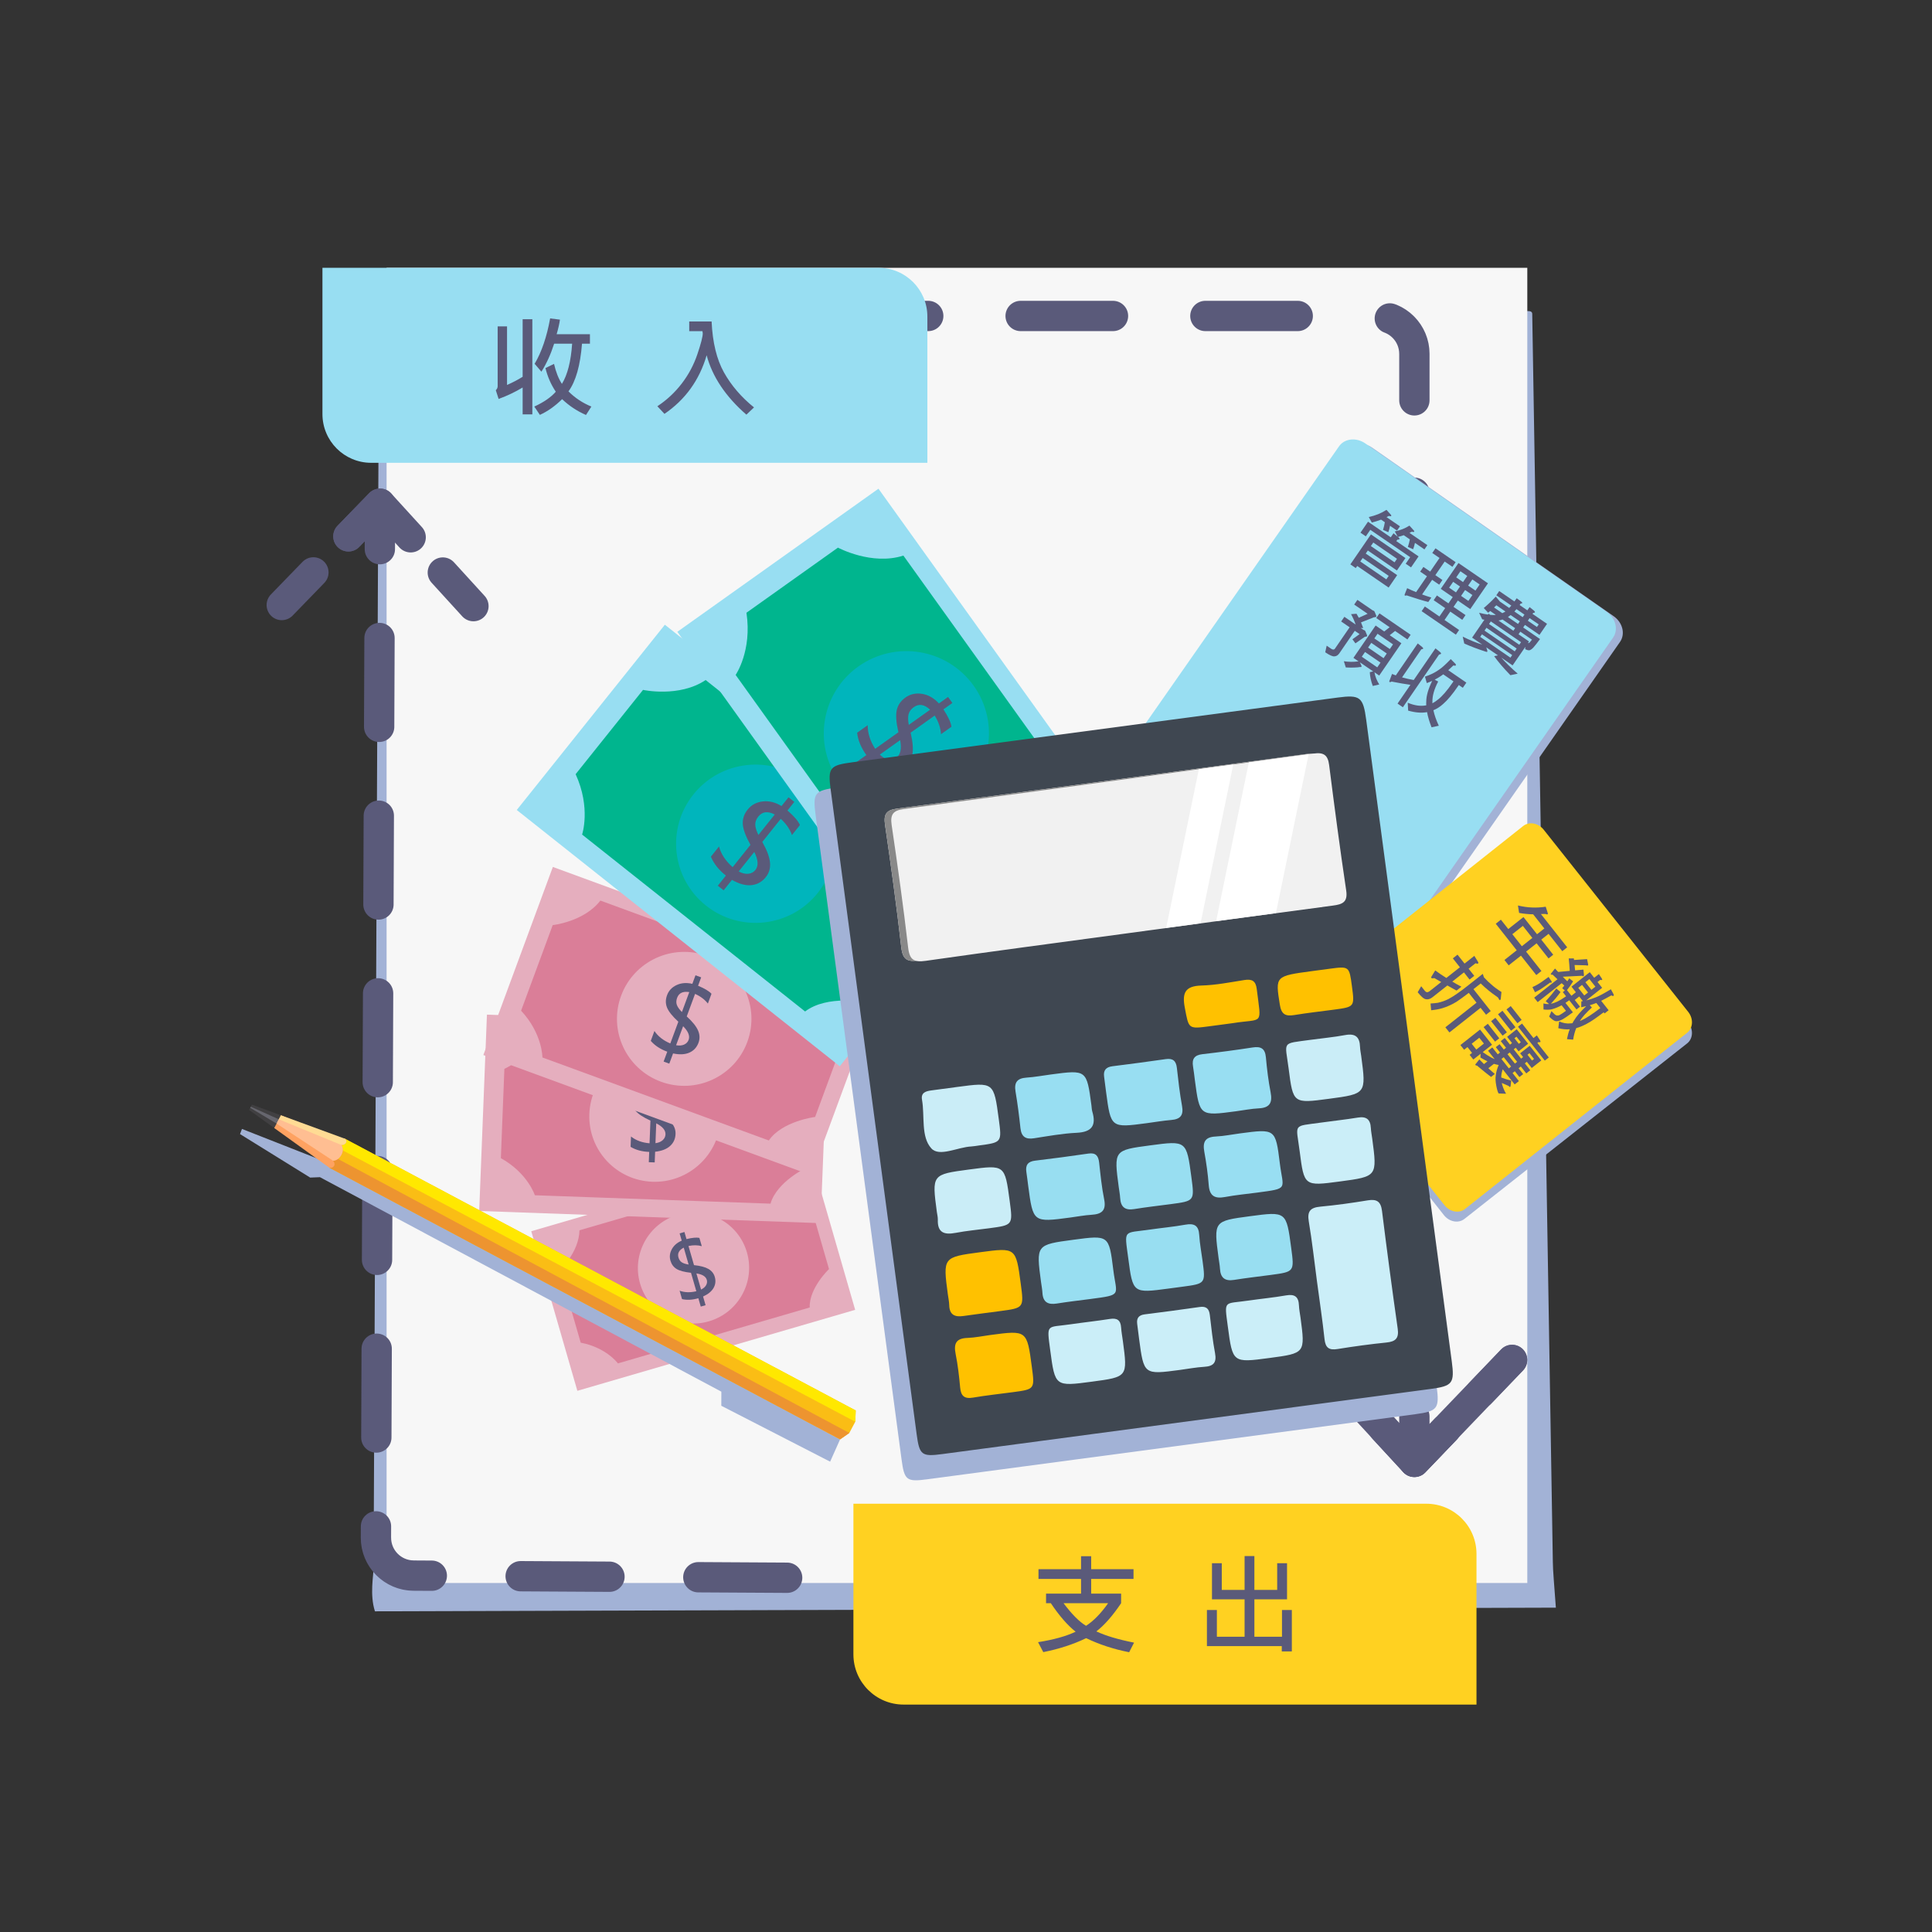 <?xml version="1.0" encoding="utf-8"?>
<!-- Generator: Adobe Illustrator 16.0.0, SVG Export Plug-In . SVG Version: 6.00 Build 0)  -->
<!DOCTYPE svg PUBLIC "-//W3C//DTD SVG 1.1//EN" "http://www.w3.org/Graphics/SVG/1.1/DTD/svg11.dtd">
<svg version="1.1" id="圖層_1" xmlns="http://www.w3.org/2000/svg" xmlns:xlink="http://www.w3.org/1999/xlink" x="0px" y="0px"
	 width="1275px" height="1275px" viewBox="0 0 1275 1275" enable-background="new 0 0 1275 1275" xml:space="preserve">
<rect x="0" y="0" width="1275" height="1275" fill="#333333" stroke="none"/>
<g>
	<path fill="#A2B2D6" d="M1024.775,1030.625c0,5.523,1,16.326,2,30.334l-779.333,2.415c-3.562-11.073-0.894-23.559-0.894-29.082
		l3.574-817.13c0-5.521,4.478-10,10-10l727.917,2.988c5.522,0,23.142-8.512,23.142-2.988L1024.775,1030.625z"/>
	<rect x="255.125" y="176.734" fill="#F7F7F7" width="752.797" height="867.947"/>
	<g>
		<g>
			<g>
				
					<line fill="none" stroke="#5A5A7A" stroke-width="20" stroke-linecap="round" stroke-linejoin="round" x1="312.44" y1="400.005" x2="292.227" y2="377.838"/>
				<polyline fill="none" stroke="#5A5A7A" stroke-width="20" stroke-linecap="round" stroke-linejoin="round" points="
					271.019,354.581 250.803,332.414 229.916,353.947 				"/>
				<polyline fill="none" stroke="#5A5A7A" stroke-width="20" stroke-linecap="round" stroke-linejoin="round" points="
					206.83,377.746 185.942,399.279 206.83,377.746 				"/>
				<polyline fill="none" stroke="#5A5A7A" stroke-width="20" stroke-linecap="round" stroke-linejoin="round" points="
					229.914,353.948 250.801,332.415 250.683,362.415 				"/>
				
					<path fill="none" stroke="#5A5A7A" stroke-width="20" stroke-linecap="round" stroke-linejoin="round" stroke-dasharray="58.627,58.627" d="
					M250.45,421.041l-2.354,593.615c-0.077,13.807,11.05,25.063,24.857,25.144l510.334,2.929"/>
				
					<line fill="none" stroke="#5A5A7A" stroke-width="20" stroke-linecap="round" stroke-linejoin="round" x1="812.601" y1="1042.896" x2="842.601" y2="1043.069"/>
			</g>
		</g>
	</g>
	<g>
		<g>
			<g>
				
					<line fill="none" stroke="#5A5A7A" stroke-width="20" stroke-linecap="round" stroke-linejoin="round" x1="871.376" y1="897.532" x2="891.717" y2="919.583"/>
				<polyline fill="none" stroke="#5A5A7A" stroke-width="20" stroke-linecap="round" stroke-linejoin="round" points="
					913.059,942.718 933.399,964.77 954.163,943.115 				"/>
				<polyline fill="none" stroke="#5A5A7A" stroke-width="20" stroke-linecap="round" stroke-linejoin="round" points="
					977.112,919.186 997.876,897.532 977.112,919.186 				"/>
				<polyline fill="none" stroke="#5A5A7A" stroke-width="20" stroke-linecap="round" stroke-linejoin="round" points="
					954.164,943.115 933.4,964.77 933.4,934.77 				"/>
				
					<path fill="none" stroke="#5A5A7A" stroke-width="20" stroke-linecap="round" stroke-linejoin="round" stroke-dasharray="60.96,60.96" d="
					M933.4,873.809V233.52c0-13.809-11.192-25-25-25H399.227"/>
				
					<line fill="none" stroke="#5A5A7A" stroke-width="20" stroke-linecap="round" stroke-linejoin="round" x1="368.746" y1="208.52" x2="338.746" y2="208.52"/>
			</g>
		</g>
		
			<polyline fill="none" stroke="#5A5A7A" stroke-width="20" stroke-linecap="round" stroke-linejoin="round" stroke-miterlimit="10" points="
			871.376,897.419 933.399,964.655 997.876,897.419 933.4,964.655 		"/>
	</g>
	<g>
		<path fill="#98DEF2" d="M579.831,176.734H244.963h-32.172v32.17v32.172v32.175c0,17.771,14.403,32.172,32.172,32.172h334.868
			h32.173v-32.172v-32.175v-32.172C612.003,191.139,597.599,176.734,579.831,176.734z"/>
		<g>
			<path fill="#5A5A7A" d="M351.313,273.475h-6.398v-17.754c-4.944,2.978-10.229,5.496-15.854,7.56l-1.863-5.767
				c0.82-0.797,1.23-1.664,1.23-2.602v-39.516h6.188v38.637c3.728-1.617,7.159-3.41,10.301-5.379V210.65h6.398L351.313,273.475
				L351.313,273.475z M390.266,268.307l-3.551,5.555c-5.931-2.602-11.181-6.081-15.75-10.44c-4.734,4.642-9.634,8.099-14.695,10.371
				l-3.656-5.483c6.375-2.953,11.097-6.224,14.168-9.81c-3.164-4.711-5.438-9.914-6.82-15.608l5.66-2.742
				c1.219,5.319,2.953,9.715,5.203,13.184c3.703-6.023,5.953-14.859,6.75-26.508h-11.883c-2.25,7.031-5.051,13.184-8.402,18.457
				l-4.465-5.203c4.593-7.734,8.003-17.719,10.23-29.953l6.469,0.809c-0.352,2.603-1.078,5.813-2.18,9.633h21.973v6.259h-5.238
				c-1.125,14.366-4.102,24.854-8.93,31.465C379.461,262.6,384.5,265.939,390.266,268.307z"/>
			<path fill="#5A5A7A" d="M497.598,268.869l-5.027,4.781c-13.711-11.953-22.453-25.021-26.227-39.199
				c-4.781,16.383-14.063,29.273-27.845,38.672l-4.676-5.027c6.21-4.102,11.571-9.094,16.084-14.977
				c4.512-5.883,7.95-12.334,10.318-19.354c2.367-7.021,3.551-11.607,3.551-13.765l-0.211-1.44h-8.719v-6.398h14.766
				c0.633,13.828,3.362,25.049,8.191,33.662S489.23,262.119,497.598,268.869z"/>
		</g>
	</g>
	<g>
		<g>
			<path fill="#FFD121" d="M941.253,992.365H596.336h-33.138v33.136v33.138v33.141c0,18.304,14.836,33.138,33.138,33.138h344.917
				h33.139v-33.138v-33.141v-33.138C974.391,1007.202,959.555,992.365,941.253,992.365z"/>
		</g>
		<g>
			<path fill="#5A5A7A" d="M748.404,1084.041l-3.234,6.328c-10.266-2.016-19.723-5.109-28.37-9.281
				c-8.462,4.078-17.896,7.148-28.302,9.211l-3.444-6.574c10.194-1.594,18.457-3.891,24.784-6.891
				c-5.366-4.289-10.815-10.559-16.348-18.809h-3.164v-6.328h23.098v-9.703h-28.09v-6.434h28.09v-8.543h6.681v8.543h27.949v6.434
				h-27.949v9.703h19.758v6.328c-5.648,8.367-11.098,14.565-16.348,18.598C729.678,1079.506,737.975,1081.979,748.404,1084.041z
				 M731.283,1058.025h-29.391c5.507,7.336,10.453,12.305,14.836,14.905C721.697,1069.721,726.549,1064.752,731.283,1058.025z"/>
			<path fill="#5A5A7A" d="M852.537,1089.842h-6.645v-3.516h-49.396v-23.836h6.574v17.647h18.281v-24.68h-21.517v-23.836h6.47
				v17.612h15.047v-22.323h6.469v22.323h15.047v-17.612h6.504v23.836h-21.55v24.68h18.211v-17.647h6.504V1089.842L852.537,1089.842z
				"/>
		</g>
	</g>
	<path fill="#A2B2D6" d="M933.427,617.979c-3.634,5.207-11.398,6.063-17.347,1.911L756.762,508.669
		c-5.946-4.147-7.819-11.734-4.185-16.941l135.685-194.363c3.636-5.206,11.4-6.063,17.348-1.912l159.319,111.22
		c5.945,4.148,7.816,11.734,4.184,16.943L933.427,617.979z"/>
	<path fill="#98DEF2" d="M928.842,615.159c-3.634,5.208-11.398,6.063-17.347,1.912L752.177,505.851
		c-5.946-4.147-7.819-11.733-4.185-16.94l135.685-194.364c3.636-5.206,11.4-6.063,17.348-1.912l159.319,111.22
		c5.945,4.148,7.816,11.734,4.184,16.943L928.842,615.159z"/>
	<path fill="#A2B2D6" d="M966.426,804.418c-3.938,3.104-10.002,1.975-13.547-2.521l-94.953-120.484
		c-3.545-4.494-3.227-10.655,0.713-13.759l146.983-115.841c3.938-3.104,10.002-1.978,13.547,2.521l94.954,120.482
		c3.545,4.494,3.225,10.654-0.715,13.761L966.426,804.418z"/>
	<path fill="#FFD121" d="M966.829,797.842c-3.927,3.116-9.995,2.007-13.554-2.479l-95.339-120.181
		c-3.558-4.482-3.259-10.645,0.669-13.761l146.614-116.311c3.928-3.115,9.995-2.008,13.555,2.479l95.339,120.18
		c3.559,4.482,3.257,10.645-0.671,13.763L966.829,797.842z"/>
	<polygon fill="#E5AEBE" points="564.355,864.405 381.019,917.85 350.602,812.533 533.941,759.088 	"/>
	<path fill="#DA7E98" d="M382.422,811.913l125.563-36.604c0,0,11.219,11.611,25.202,14.029l13.911,48.169
		c0,0-13.203,12.504-12.744,25.356l-126.561,36.896c0,0-7.639-10.486-24.557-13.673l-13.84-47.918
		C369.396,838.17,382.064,826.629,382.422,811.913z"/>
	<path fill="#E5AEBE" d="M492.939,826.509c5.613,19.434-5.628,39.792-25.105,45.472c-19.476,5.679-39.816-5.477-45.43-24.909
		c-5.611-19.437,5.629-39.791,25.104-45.472C466.988,795.923,487.325,807.074,492.939,826.509z"/>
	<g>
		<path fill="#5A5A7A" d="M463.987,855.623l1.651,5.719l-3.173,0.926l-1.596-5.521c-3.888,1.133-7.477,1.327-10.768,0.583
			l-1.603-5.547c3.282,1.208,6.961,1.324,11.036,0.35l-3.516-12.174c-4.426-0.485-7.62-1.342-9.584-2.569
			c-1.964-1.229-3.296-3.054-3.995-5.476c-0.732-2.537-0.425-5.043,0.923-7.521c1.347-2.479,3.523-4.357,6.531-5.644l-1.383-4.786
			l3.174-0.926l1.354,4.688c3.771-0.92,6.608-1.188,8.517-0.805l1.58,5.474c-2.69-0.76-5.615-0.794-8.777-0.104l3.645,12.616
			c4.217,0.438,7.393,1.278,9.527,2.52s3.53,2.989,4.184,5.247c0.751,2.603,0.483,5.031-0.804,7.286
			C469.625,852.215,467.317,854.104,463.987,855.623z M451.229,823.363c-1.563,0.811-2.633,1.752-3.211,2.825
			c-0.579,1.072-0.672,2.29-0.28,3.647c0.411,1.424,1.121,2.479,2.13,3.17c1.008,0.691,2.536,1.199,4.588,1.525L451.229,823.363z
			 M459.585,840.38l3.077,10.653c1.556-0.771,2.659-1.733,3.314-2.883c0.655-1.148,0.808-2.328,0.458-3.539
			C465.792,842.386,463.508,840.977,459.585,840.38z"/>
	</g>
	<polygon fill="#E5AEBE" points="541.517,807.199 316.242,799.168 321.348,669.604 546.624,677.636 	"/>
	<path fill="#DA7E98" d="M357.227,680.72l154.281,5.502c0,0,8.249,17.202,23.016,25.106l-2.334,59.26
		c0,0-19.443,9.144-23.711,23.749l-155.512-5.544c0,0-4.656-14.615-22.427-24.475l2.323-58.947
		C332.864,705.371,351.349,697.113,357.227,680.72z"/>
	<path fill="#E5AEBE" d="M475.607,738.132c-0.944,23.909-21.107,42.6-45.039,41.747c-23.934-0.854-42.572-20.928-41.629-44.836
		c0.942-23.91,21.107-42.6,45.039-41.746C457.912,694.15,476.549,714.225,475.607,738.132z"/>
	<g>
		<path fill="#5A5A7A" d="M432.341,760.084l-0.277,7.035l-3.899-0.139l0.27-6.795c-4.775-0.17-8.869-1.283-12.279-3.34l0.271-6.824
			c3.228,2.574,7.305,4.069,12.232,4.487l0.59-14.978c-4.776-2.187-8.037-4.333-9.779-6.442c-1.744-2.106-2.558-4.651-2.438-7.631
			c0.123-3.12,1.399-5.821,3.831-8.104c2.43-2.281,5.568-3.586,9.416-3.912l0.232-5.889l3.898,0.139l-0.228,5.769
			c4.565,0.364,7.846,1.116,9.84,2.256l-0.266,6.733c-2.733-1.853-5.997-2.976-9.797-3.373l-0.61,15.521
			c4.56,2.059,7.807,4.179,9.737,6.364c1.932,2.186,2.844,4.667,2.733,7.445c-0.126,3.199-1.331,5.828-3.61,7.885
			C439.926,758.349,436.637,759.612,432.341,760.084z M430.051,719.119c-2.052,0.331-3.602,0.99-4.648,1.981
			c-1.049,0.99-1.605,2.321-1.671,3.991c-0.069,1.752,0.332,3.202,1.205,4.354c0.873,1.15,2.396,2.288,4.572,3.413L430.051,719.119z
			 M433.08,741.332l-0.517,13.104c2.029-0.288,3.625-0.959,4.786-2.006c1.161-1.048,1.771-2.314,1.83-3.806
			C439.287,745.888,437.253,743.457,433.08,741.332z"/>
	</g>
	<polygon fill="#E5AEBE" points="535.437,775.622 318.989,696.268 364.85,572.135 581.297,651.49 	"/>
	<path fill="#DA7E98" d="M396.217,594.32l148.238,54.347c0,0,2.586,19.318,14.445,31.683l-20.975,56.774
		c0,0-21.787,2.696-30.545,15.517l-149.418-54.777c0,0,0.087-15.663-14.073-30.874l20.865-56.479
		C364.756,610.509,385.331,608.365,396.217,594.32z"/>
	<path fill="#E5AEBE" d="M493.169,687.649c-8.461,22.902-33.965,34.641-56.96,26.211c-22.993-8.431-34.774-33.837-26.313-56.742
		c8.465-22.905,33.967-34.64,56.96-26.211C489.853,639.339,501.632,664.741,493.169,687.649z"/>
	<g>
		<path fill="#5A5A7A" d="M444.182,695.201l-2.49,6.741l-3.746-1.374l2.404-6.51c-4.588-1.683-8.215-4.063-10.88-7.143l2.415-6.539
			c2.324,3.524,5.815,6.271,10.475,8.242l5.302-14.35c-3.954-3.64-6.443-6.76-7.474-9.358c-1.029-2.601-1.016-5.327,0.039-8.182
			c1.104-2.989,3.197-5.206,6.281-6.648c3.082-1.443,6.545-1.712,10.388-0.807l2.084-5.643l3.746,1.373l-2.041,5.525
			c4.324,1.805,7.274,3.577,8.853,5.314l-2.383,6.452c-2.072-2.665-4.892-4.794-8.458-6.387l-5.494,14.871
			c3.784,3.444,6.271,6.535,7.457,9.271c1.188,2.735,1.29,5.435,0.309,8.095c-1.134,3.066-3.134,5.235-5.998,6.507
			C452.104,695.927,448.508,696.108,444.182,695.201z M450.819,677.235l-4.64,12.556c2.064,0.362,3.828,0.221,5.287-0.427
			c1.46-0.648,2.452-1.686,2.979-3.112C455.416,683.629,454.207,680.624,450.819,677.235z M454.887,654.714
			c-2.101-0.331-3.813-0.183-5.146,0.446s-2.293,1.744-2.884,3.345c-0.62,1.678-0.688,3.213-0.202,4.606
			c0.486,1.393,1.607,2.981,3.367,4.767L454.887,654.714z"/>
	</g>
	<polygon fill="#98DEF2" points="554.206,703.671 341.028,534.539 438.774,412.282 651.954,581.415 	"/>
	<path fill="#00B58E" d="M465.683,448.778L611.679,564.61c0,0-4.304,22.626,4.389,40.883l-44.707,55.919
		c0,0-25.442-5.039-40.051,6.099L384.148,550.758c0,0,5.941-17.539-4.268-39.846l44.473-55.623
		C424.354,455.289,448.231,460.501,465.683,448.778z"/>
	<path fill="#00B5BC" d="M539.614,589.35c-18.038,22.561-51.02,26.283-73.666,8.316c-22.646-17.97-26.386-50.824-8.349-73.384
		c18.039-22.563,51.02-26.285,73.667-8.315C553.914,533.935,557.651,566.789,539.614,589.35z"/>
	<g>
		<g>
			<path fill="#5A5A7A" d="M483.065,580.645l-5.523,6.908l-3.831-3.04l5.334-6.671c-4.692-3.724-7.993-7.894-9.902-12.509
				l5.356-6.701c1.341,5.005,4.342,9.549,9.003,13.636l11.759-14.706c-3.192-5.764-4.883-10.358-5.07-13.786
				c-0.188-3.43,0.888-6.605,3.227-9.531c2.449-3.063,5.751-4.846,9.905-5.346c4.153-0.5,8.294,0.516,12.421,3.045l4.622-5.781
				l3.831,3.039l-4.526,5.663c4.336,3.765,7.086,6.964,8.248,9.599l-5.285,6.611c-1.378-3.903-3.836-7.469-7.373-10.694
				l-12.186,15.24c3.069,5.472,4.765,10.03,5.084,13.677c0.32,3.647-0.607,6.834-2.79,9.563c-2.513,3.143-5.687,4.905-9.519,5.289
				C492.014,584.53,487.754,583.363,483.065,580.645z M497.787,562.232L487.498,575.1c2.267,1.216,4.373,1.727,6.325,1.529
				c1.953-0.195,3.515-1.023,4.685-2.487C500.656,571.455,500.416,567.484,497.787,562.232z M511.285,537.518
				c-2.316-1.189-4.372-1.676-6.169-1.452c-1.797,0.223-3.351,1.153-4.662,2.795c-1.375,1.72-2.051,3.484-2.025,5.298
				c0.023,1.812,0.714,4.096,2.07,6.852L511.285,537.518z"/>
		</g>
	</g>
	<polygon fill="#98DEF2" points="611.67,646.593 447.012,416.947 579.731,322.518 744.39,552.161 	"/>
	<path fill="#00B58E" d="M596.176,366.645l112.769,157.274c0,0-10.781,21.394-7.323,42.113l-60.703,43.192
		c0,0-23.986-12.27-41.78-5.285L485.472,445.412c0,0,10.96-15.846,7.144-41.041l60.384-42.963
		C552.999,361.408,575.375,373.402,596.176,366.645z"/>
	<path fill="#00B5BC" d="M629.822,528.171c-24.49,17.423-58.525,11.773-76.02-12.623c-17.492-24.396-11.818-58.302,12.673-75.729
		c24.492-17.425,58.524-11.772,76.019,12.626C659.985,476.84,654.313,510.744,629.822,528.171z"/>
	<g>
		<path fill="#5A5A7A" d="M574.842,502.1l-7.208,5.127l-2.851-3.975l6.96-4.951c-3.491-4.868-5.521-9.783-6.089-14.747l6.99-4.974
			c-0.086,5.18,1.553,10.374,4.914,15.583l15.342-10.916c-1.488-6.417-1.852-11.301-1.091-14.649
			c0.759-3.349,2.665-6.106,5.717-8.278c3.196-2.274,6.86-3.083,10.992-2.423c4.131,0.658,7.834,2.771,11.106,6.336l6.031-4.291
			l2.85,3.975l-5.907,4.203c3.138,4.811,4.902,8.642,5.298,11.494l-6.897,4.908c-0.253-4.133-1.638-8.235-4.152-12.31
			l-15.898,11.313c1.448,6.104,1.827,10.953,1.135,14.548c-0.691,3.595-2.461,6.403-5.307,8.43
			c-3.279,2.333-6.814,3.157-10.605,2.474C582.379,508.291,578.603,506,574.842,502.1z M594.05,488.432l-13.425,9.553
			c1.845,1.791,3.731,2.859,5.662,3.208c1.932,0.347,3.659-0.021,5.187-1.107C594.277,498.089,595.136,494.204,594.05,488.432z
			 M613.812,468.369c-1.901-1.781-3.744-2.813-5.533-3.09c-1.788-0.279-3.537,0.189-5.249,1.408
			c-1.794,1.275-2.929,2.788-3.402,4.537c-0.475,1.749-0.438,4.136,0.11,7.157L613.812,468.369z"/>
	</g>
	<g>
		<g>
			<polygon fill="#A2B2D6" points="554.392,949.917 218.299,768.06 159.68,745.029 158.403,748.429 204.696,777.13 211.135,776.862 
				476.044,918.417 476.017,927.718 547.838,964.61 			"/>
			<g>
				<g>
					<polygon fill="#FABD15" points="554.392,949.917 217.338,770.616 227.51,751.435 564.731,930.831 564.425,938.265 
						560.493,945.674 					"/>
					<polygon fill="#FFE800" points="564.425,938.267 223.639,757.833 227.51,751.435 564.731,930.831 					"/>
					<polygon fill="#ED9430" points="554.392,949.917 217.338,770.618 220.984,763.738 560.495,945.675 					"/>
					<path fill="#FEA261" d="M227.51,751.435c0,0,1.636,1.269,0.924,2.565c-1.042,1.903-3.147,1.624-3.147,1.624
						s1.97,3.051,0.037,6.492c-2.366,4.213-5.577,3.854-5.577,3.854s1.713,1.781,0.743,3.416c-1.019,1.72-3.151,1.229-3.151,1.229
						l-2.687-13.492L227.51,751.435z"/>
					<g>
						<g>
							<polygon fill="#414042" points="166.239,728.997 164.392,732.485 180.963,744.421 185.416,736.02 							"/>
						</g>
						<polygon fill="#FEA261" points="226.162,752.914 185.416,736.02 180.963,744.421 217.338,770.616 						"/>
						<path fill="#FFDB94" d="M227.51,751.435L227.51,751.435l-42.094-15.415l-2.48,4.681l39.689,19.944l2.664-5.021
							c0.012,0,2.105,0.273,3.146-1.624C229.146,752.702,227.51,751.435,227.51,751.435z"/>
					</g>
					<g opacity="0.5">
						<polygon fill="#8C8C99" points="184.008,738.68 165.516,730.366 165.135,731.078 182.516,741.489 						"/>
					</g>
					<path fill="#FFBE92" d="M225.286,755.624l-41.278-16.944l-1.492,2.811l37.232,24.481c0,0,3.235,0.222,5.479-3.691
						C227.44,758.423,225.286,755.624,225.286,755.624z"/>
				</g>
			</g>
		</g>
		<path fill="#A2B2D6" d="M566.536,749.998c-9.432-70.718-18.867-141.431-28.291-212.149c-1.94-14.566-0.692-16.15,14.203-18.139
			c106.746-14.241,213.494-28.479,320.242-42.712c14.918-1.989,16.943-0.447,18.959,14.653
			c18.828,141.093,37.647,282.188,56.453,423.286c1.947,14.611,0.561,16.389-13.902,18.318
			c-107.422,14.327-214.842,28.658-322.264,42.979c-13.639,1.818-15.121,0.698-16.963-13.08
			C585.479,892.104,576.013,821.051,566.536,749.998z"/>
		<path fill="#3F4751" d="M576.497,733.36c-9.432-70.719-18.866-141.432-28.291-212.149c-1.94-14.567-0.692-16.151,14.203-18.139
			c106.746-14.241,213.494-28.479,320.242-42.712c14.918-1.989,16.943-0.447,18.959,14.652
			c18.828,141.094,37.648,282.188,56.453,423.286c1.948,14.612,0.562,16.389-13.902,18.319
			c-107.422,14.327-214.842,28.658-322.264,42.978c-13.638,1.819-15.12,0.699-16.963-13.08
			C595.44,875.466,585.974,804.413,576.497,733.36z"/>
		<path fill="#F1F1F1" d="M739.759,615.89c-44.443,5.929-88.908,11.689-133.308,17.938c-7.792,1.098-10.752-0.518-11.688-8.759
			c-3.072-26.993-6.798-53.92-10.714-80.809c-1.02-7.002,0.888-9.704,7.978-10.636c90.254-11.863,180.484-23.914,270.699-36.078
			c6.475-0.877,9.276,0.953,10.104,7.589c3.447,27.641,7.039,55.266,11.092,82.816c1.149,7.809-2.521,9.146-8.805,9.963
			C829.981,603.783,784.874,609.872,739.759,615.89z"/>
		<path fill="#CBEEF8" d="M869.093,845.401c-1.75-13.12-3.186-26.295-5.382-39.341c-1.137-6.745,1.102-9.133,7.617-9.743
			c10.467-0.986,20.908-2.439,31.283-4.153c5.988-0.991,8.653,0.747,9.429,6.976c3.229,25.933,6.686,51.841,10.362,77.711
			c0.894,6.279-1.369,8.51-7.355,9.119c-10.801,1.103-21.575,2.563-32.291,4.302c-5.608,0.913-8.021-0.707-8.646-6.507
			C872.724,870.944,870.797,858.185,869.093,845.401z"/>
		<path fill="#CAEDF7" d="M876.904,725.152c-23.438,3.121-23.536,3.134-26.479-19.911c-2.354-18.413-5.027-16.317,14.217-18.984
			c7.72-1.069,15.508-1.764,23.161-3.186c6.695-1.246,9.534,1.323,9.738,7.803c0.066,2.022,0.509,4.031,0.777,6.047
			C901.647,721.854,901.647,721.854,876.904,725.152z"/>
		<path fill="#CAEDF7" d="M639.545,771.804c23.598-3.147,23.598-3.147,26.788,20.781c2.119,15.896,2.119,15.896-13.538,17.987
			c-7.398,0.986-14.855,1.66-22.178,3.047c-7.415,1.402-12.015-0.049-11.715-8.704c0.058-1.674-0.409-3.363-0.633-5.044
			C614.963,775.081,614.963,775.081,639.545,771.804z"/>
		<path fill="#98DEF1" d="M706.285,803.499c-24.513,3.271-24.515,3.271-27.741-20.96c-0.401-3.021-0.736-6.048-1.198-9.061
			c-0.693-4.515,0.92-6.942,5.713-7.515c11.76-1.395,23.5-2.973,35.218-4.679c4.954-0.719,6.61,1.575,7.104,6.063
			c0.887,8.072,1.684,16.188,3.296,24.13c1.496,7.362-1.599,9.801-8.3,10.203C715.659,801.968,710.98,802.871,706.285,803.499z"/>
		<path fill="#CBEEF8" d="M884.166,779.705c-23.421,3.124-23.521,3.138-26.464-19.933c-2.391-18.755-4.953-16.239,14.172-18.94
			c8.057-1.137,16.158-1.972,24.181-3.295c5.671-0.936,8.315,1.185,8.612,6.805c0.125,2.361,0.601,4.704,0.913,7.058
			C908.919,776.403,908.918,776.403,884.166,779.705z"/>
		<path fill="#FFC100" d="M646.942,826.374c23.496-3.135,23.496-3.135,26.695,20.861c2.119,15.9,2.119,15.904-13.668,18.011
			c-8.05,1.075-16.109,2.062-24.145,3.23c-5.696,0.837-9.245-0.745-9.396-7.163c-0.057-2.354-0.586-4.695-0.898-7.044
			C622.245,829.667,622.246,829.667,646.942,826.374z"/>
		<path fill="#98DEF2" d="M693.485,709.093c23.653-3.153,23.653-3.153,26.799,20.436c0.179,1.34,0.185,2.73,0.564,4.015
			c2.772,9.324-0.375,13.568-10.377,14.037c-9.422,0.437-18.799,2.186-28.154,3.622c-5.481,0.841-8.263-1.043-8.875-6.669
			c-0.877-8.065-1.887-16.128-3.245-24.123c-1.024-6.035,1.044-8.828,7.196-9.243C682.778,710.804,688.122,709.811,693.485,709.093z
			"/>
		<path fill="#98DEF2" d="M756.862,741.215c-23.76,3.169-23.762,3.169-26.94-20.726c-0.447-3.352-0.859-6.706-1.294-10.062
			c-0.538-4.184,1.354-6.24,5.496-6.765c11.741-1.481,23.476-3.021,35.188-4.707c4.712-0.679,6.834,1.115,7.354,5.794
			c0.936,8.399,1.893,16.816,3.406,25.124c1.127,6.185-1.121,8.756-7.119,9.248C767.569,739.566,762.224,740.496,756.862,741.215z"
			/>
		<path fill="#98DEF2" d="M815.672,733.371c-23.968,3.197-23.968,3.197-27.121-20.473c-0.401-3.016-0.695-6.05-1.213-9.042
			c-0.863-4.98,0.916-7.558,6.153-8.158c11.078-1.275,22.144-2.729,33.162-4.435c5.457-0.844,8.223,0.665,8.756,6.486
			c0.707,7.735,1.625,15.485,3.113,23.104c1.326,6.799-0.5,10.232-7.772,10.587C825.704,731.688,820.696,732.701,815.672,733.371z"
			/>
		<path fill="#98DEF1" d="M759.017,755.878c24.004-3.201,24.004-3.201,27.229,20.993c2.091,15.681,2.091,15.681-13.601,17.777
			c-8.045,1.072-16.122,1.956-24.129,3.271c-6.084,0.997-8.936-1.371-9.285-7.371c-0.137-2.354-0.602-4.69-0.915-7.039
			C735.052,759.074,735.052,759.074,759.017,755.878z"/>
		<path fill="#CAEDF7" d="M631.78,717.314c24.086-3.22,24.086-3.22,27.349,21.238c2.047,15.366,2.047,15.366-13.1,17.393
			c-1.681,0.224-3.354,0.566-5.04,0.65c-9.051,0.448-21.041,7.078-26.321,1.313c-7.068-7.721-4.281-21.226-6.201-32.167
			c-0.824-4.695,2.567-5.653,6.186-6.136C620.36,718.844,626.071,718.084,631.78,717.314z"/>
		<path fill="#98DEF2" d="M818.272,747.979c23.344-3.113,23.52-3.138,26.334,19.735c2.133,17.344,6.348,16.495-15.039,19.336
			c-7.043,0.934-14.137,1.589-21.107,2.897c-6.713,1.26-10.227-0.576-10.772-7.853c-0.56-7.408-1.611-14.808-2.938-22.12
			c-1.146-6.322,0.571-9.598,7.426-9.938C807.562,749.768,812.908,748.694,818.272,747.979z"/>
		<path fill="#98DEF1" d="M708.444,818.153c23.252-3.102,23.422-3.123,26.25,19.806c2.115,17.155,6.353,16.476-15.115,19.3
			c-7.375,0.969-14.772,1.803-22.112,2.99c-5.82,0.938-9.177-0.832-9.524-7.082c-0.133-2.357-0.603-4.694-0.917-7.039
			C683.726,821.45,683.726,821.45,708.444,818.153z"/>
		<path fill="#98DEF1" d="M771.142,850.38c-23.489,3.133-23.518,3.136-26.58-20.111c-2.56-19.411-3.475-16.237,14.439-18.844
			c7.696-1.119,15.467-1.798,23.108-3.188c5.893-1.068,8.934,0.381,9.314,6.811c0.34,5.724,1.434,11.399,2.192,17.097
			c1.994,14.964,1.994,14.964-13.428,17.028C777.175,849.575,774.158,849.979,771.142,850.38z"/>
		<path fill="#98DEF1" d="M824.855,802.628c24.044-3.207,24.044-3.207,27.256,20.894c2.104,15.771,2.104,15.774-13.564,17.868
			c-8.041,1.072-16.109,1.978-24.117,3.261c-6.019,0.968-8.977-1.31-9.317-7.349c-0.134-2.354-0.601-4.69-0.915-7.037
			C800.929,805.818,800.929,805.818,824.855,802.628z"/>
		<path fill="#FFC100" d="M653.495,881.028c24.228-3.23,24.228-3.23,27.455,21.034c1.963,14.753,1.963,14.755-12.625,16.699
			c-8.729,1.166-17.5,2.094-26.176,3.573c-5.736,0.979-8.016-1.08-8.515-6.701c-0.659-7.415-1.526-14.854-2.983-22.146
			c-1.359-6.794,0.314-10.276,7.732-10.539C643.437,882.77,648.46,881.7,653.495,881.028z"/>
		<path fill="#CBEEF8" d="M720.591,911.815c-24.313,3.241-24.313,3.241-27.515-20.802c-2.379-17.872-2.5-14.742,13.222-17.031
			c8.721-1.271,17.491-2.196,26.194-3.565c4.711-0.741,7.043,0.791,7.369,5.607c0.205,3.038,0.777,6.051,1.18,9.073
			C744.188,908.669,744.188,908.669,720.591,911.815z"/>
		<path fill="#CBEEF8" d="M778.579,904.079c-23.696,3.162-23.698,3.163-26.846-20.488c-0.447-3.36-0.874-6.723-1.277-10.088
			c-0.444-3.711,1.173-5.623,4.941-6.1c12.104-1.532,24.208-3.109,36.283-4.865c4.359-0.634,6.229,1.053,6.729,5.271
			c0.992,8.414,1.873,16.864,3.441,25.181c1.188,6.301-1.053,8.661-7.14,9.021C789.313,902.333,783.954,903.362,778.579,904.079z"/>
		<path fill="#CBEEF8" d="M837.683,896.198c-24.201,3.229-24.216,3.229-27.412-20.917c-2.342-17.698-2.717-14.6,13.289-16.938
			c8.383-1.227,16.838-2.001,25.176-3.465c5.715-1.004,8.271,0.916,8.488,6.621c0.104,2.695,0.676,5.375,1.035,8.063
			C861.39,893.036,861.39,893.036,837.683,896.198z"/>
		<path fill="#FFC100" d="M807.521,676.023c-3.03,0.403-6.061,0.809-9.09,1.213c-14.456,1.924-13.854,1.808-16.516-12.111
			c-1.897-9.925,0.171-14.441,11.021-14.742c9.453-0.261,18.886-2.14,28.274-3.626c5.048-0.797,7.515,0.569,8.171,5.965
			c2.994,24.582,4.692,19.224-15.804,22.486C811.568,675.528,809.542,675.754,807.521,676.023z"/>
		<path fill="#FFC100" d="M866.321,640.807c3.683-0.49,7.365-0.985,11.047-1.474c13.054-1.728,13.054-1.726,14.822,11.527
			c1.818,13.613,1.818,13.615-11.986,15.466c-8.705,1.165-17.442,2.119-26.102,3.551c-5.774,0.955-8.486-0.485-9.486-6.818
			C841.62,644.093,841.348,644.137,866.321,640.807z"/>
		<path fill="#898989" d="M739.759,615.89c-44.443,5.929-88.908,11.689-133.308,17.938c-7.792,1.098-10.752-0.518-11.688-8.759
			c-3.072-26.993-6.798-53.92-10.714-80.809c-1.02-7.002,0.888-9.704,7.978-10.636c90.254-11.863,180.484-23.914,270.699-36.078
			c6.475-0.877,9.276,0.953,10.104,7.589c3.447,27.641,7.039,55.266,11.092,82.816c1.149,7.809-2.521,9.146-8.805,9.963
			C829.981,603.783,784.874,609.872,739.759,615.89z"/>
		<path fill="none" d="M734.143,608.099c-44.443,5.929-88.908,11.689-133.308,17.938c-7.792,1.098-10.752-0.518-11.688-8.759
			c-3.072-26.993-6.798-53.92-10.714-80.809c-1.02-7.002,0.888-9.704,7.978-10.636c90.254-11.863,180.484-23.914,270.699-36.078
			c6.475-0.877,9.276,0.953,10.104,7.589c3.447,27.641,7.039,55.266,11.092,82.816c1.149,7.809-2.521,9.146-8.805,9.963
			C824.365,595.992,779.258,602.081,734.143,608.099z"/>
		<g>
			<g>
				<path fill="#F1F1F1" d="M744.295,615.875c-44.431,6.019-88.884,11.867-133.27,18.203c-7.791,1.115-10.755-0.494-11.709-8.734
					c-3.125-26.986-6.905-53.905-10.874-80.785c-1.033-7.001,0.868-9.706,7.957-10.652c90.231-12.043,180.436-24.275,270.626-36.619
					c6.475-0.889,9.279,0.935,10.12,7.568c3.503,27.634,7.149,55.251,11.258,82.794c1.164,7.807-2.502,9.153-8.784,9.981
					C834.493,603.59,789.399,609.766,744.295,615.875z"/>
				<g>
					<defs>
						<path id="SVGID_15_" d="M743.873,615.875c-44.431,6.019-88.884,11.867-133.27,18.203c-7.791,1.115-10.755-0.494-11.709-8.734
							c-3.125-26.986-6.905-53.905-10.874-80.785c-1.033-7.001,0.868-9.706,7.957-10.652
							c90.231-12.043,180.436-24.275,270.626-36.619c6.475-0.889,9.279,0.935,10.12,7.568c3.503,27.634,7.149,55.251,11.258,82.794
							c1.164,7.807-2.502,9.153-8.784,9.981C834.071,603.59,788.978,609.766,743.873,615.875z"/>
					</defs>
					<clipPath id="SVGID_2_">
						<use xlink:href="#SVGID_15_"  overflow="visible"/>
					</clipPath>
					<g clip-path="url(#SVGID_2_)">
						<polygon fill="#FFFFFF" points="821.732,359.345 843.048,362.949 759.717,767.396 738.399,763.792 						"/>
						<polygon fill="#FFFFFF" points="852.703,364.553 889.771,370.817 806.46,775.229 769.392,768.963 						"/>
					</g>
				</g>
			</g>
		</g>
		<path display="none" opacity="0.1" fill="#DCDDDD" enable-background="new    " d="M775.929,474.638L602.297,924.318
			c0.986,7.398,1.973,14.8,2.962,22.198c0.325,2.444,0.644,4.482,1.018,6.186L804.402,470.84
			C794.911,472.105,785.42,473.372,775.929,474.638z"/>
		<path display="none" opacity="0.1" fill="#DCDDDD" enable-background="new    " d="M901.935,475.014
			c-2.017-15.101-4.041-16.643-18.959-14.652c-13.228,1.764-26.452,3.527-39.678,5.292L641.245,957.06
			c42.329-5.644,84.659-11.29,126.989-16.936l145.481-376.773C909.787,533.905,905.863,504.459,901.935,475.014z"/>
	</g>
	<g>
		<path fill="#5A5A7A" d="M927.498,368.281l-5.623,8.193l-19.195-13.176l-1.385,2.018l20.738,14.236l-5.623,8.191l-20.739-14.234
			l-0.951,1.385l-3.562-2.443l13.582-19.789L927.498,368.281z M914.885,382.332l1.575-2.297l-17.177-11.789l-1.575,2.295
			L914.885,382.332z M932.887,349.914c0.42,0.404,0.549,0.725,0.387,0.963c-0.191,0.277-0.71,0.27-1.586,0.018
			c-0.535,0.273-1.006,0.533-1.515,0.766l11.794,8.096l-1.928,2.811l-6.254-4.293c-0.34,1.514-0.732,2.934-1.189,4.191l-3.494-1.525
			c0.582-1.695,1.004-3.328,1.32-4.975l-4.037-2.771c-1.259,0.477-2.541,0.818-3.797,1.119l0.328,0.287
			c0.579,0.512,0.827,0.914,0.637,1.191c-0.135,0.197-0.631,0.324-1.416,0.367l-0.652,0.951l14.684,10.078l-4.971,7.242
			l-3.523-2.418l2.961-4.314l-26.318-18.066l-2.961,4.314l-3.523-2.416l4.971-7.242l15.001,10.295l1.821-2.652l2.766,2.248
			l-1.925-3.475c3.659-0.748,6.872-2.039,9.679-3.836L932.887,349.914z M917.729,339.508c0.42,0.406,0.549,0.727,0.386,0.965
			c-0.19,0.277-0.709,0.27-1.585,0.018c-0.536,0.273-1.006,0.533-1.515,0.766l8.866,6.084l-1.93,2.811l-4.631-3.178
			c-0.26,1.568-0.625,2.947-1.109,4.246l-3.494-1.525c0.543-1.723,0.925-3.385,1.2-5.057l-2.493-1.711
			c-1.968,0.744-3.987,1.396-6.098,1.928l-2.027-3.662c4.419-0.926,8.302-2.512,11.688-4.73L917.729,339.508z M920.322,371.1
			l1.604-2.336l-15.633-10.73l-1.604,2.336L920.322,371.1z"/>
		<path fill="#5A5A7A" d="M960.626,370.99l-2.118,3.088l-5.105-3.504l-6.168,8.984l4.67,3.205l-2.118,3.086l-4.67-3.205
			l-6.628,9.658c2.039,0.76,4.068,1.453,6.109,2.039l-2.01,2.93c-3.146-0.762-7.906-2.225-14.308-4.35
			c-0.51,0.232-0.923,0.242-1.161,0.078c-0.236-0.162-0.259-0.469-0.055-0.852l1.572-3.988c1.904,0.959,3.891,1.797,5.904,2.596
			l7.172-10.447l-4.473-3.07l2.119-3.086l4.472,3.068l6.167-8.984l-4.789-3.287l2.119-3.086L960.626,370.99z M981.969,384.941
			l-11.682,17.018l-8.193-5.623l-2.853,4.156l7.915,5.434l-2.145,3.127l-7.916-5.434l-3.804,5.541l9.618,6.602l-2.119,3.086
			l-22.6-15.512l2.119-3.086l9.617,6.602l3.804-5.541l-7.599-5.217l2.145-3.127l7.6,5.217l2.854-4.156l-7.916-5.434l11.682-17.018
			L981.969,384.941z M963.511,387.063l-4.512-3.098l-2.662,3.877l4.512,3.098L963.511,387.063z M965.521,384.133l2.771-4.037
			l-4.512-3.098l-2.771,4.037L965.521,384.133z M971.703,392.686l-4.828-3.314l-2.662,3.877l4.828,3.314L971.703,392.686z
			 M968.886,386.441l4.829,3.314l2.771-4.037l-4.829-3.314L968.886,386.441z"/>
		<path fill="#5A5A7A" d="M999.418,396.92c0.462-0.674,0.99-1.357,1.507-2.111l3.085,2.293c0.527,0.42,0.723,0.729,0.614,0.887
			c-0.243,0.184-0.603,0.285-1.138,0.385l-0.625,0.91l5.105,3.504l1.467-2.139l2.964,2.385c0.5,0.459,0.708,0.836,0.519,1.113
			c-0.109,0.156-0.497,0.299-1.139,0.383l-0.406,0.594l9.578,6.574l-4.999,7.283l-9.578-6.574l-1.169,1.701l11.122,7.635
			c-1.817,2.479-3.213,4.256-4.24,5.414c-1.001,1.119-1.888,1.732-2.61,1.936c-0.721,0.203-1.703-0.063-2.959-0.693l0.127-1.543
			l-8.422,12.27l-7.52-5.16c2.807,3.205,6.434,6.744,10.882,10.611l-4.821,1.002c-4.478-4.59-8.056-8.791-10.721-12.543l2.483-0.566
			l-7.678-5.27l0.677,2.152c0.089,0.295,0.072,0.574-0.063,0.771c-0.108,0.16-0.495,0.127-1.091-0.107
			c-5.144-1.668-9.859-3.449-14.042-5.328l-1.017-4.543c4.787,2.355,9.091,4.145,12.885,5.234l-6.689-4.59l8.096-11.795
			c-0.531-0.074-0.996-0.16-1.434-0.285l-2.046-4.316c2.176,0.563,4.114,0.961,5.815,1.197l0.408-0.594l1.108,0.762
			c1.09,0.107,2.062,0.135,2.888,0.117c0.24-0.008,0.507-0.059,0.773-0.107l-3.682-2.527c-0.512,0.406-0.955,0.799-1.346,1.113
			l-2.888-3.088c2.923-2.477,5.567-4.971,7.919-7.549l2.751,3.285l6.134,4.211c0.434-0.459,0.853-0.986,1.367-1.566l-9.895-6.791
			l1.929-2.809L999.418,396.92z M997.953,432.305l-19.946-13.691l-1.168,1.701l19.946,13.691L997.953,432.305z M999.639,429.85
			l1.276-1.859l-19.946-13.691l-1.277,1.859L999.639,429.85z M1002.627,425.496l1.168-1.701l-19.947-13.691l-1.168,1.701
			L1002.627,425.496z M993.012,403.877c0.122-0.092,0.271-0.223,0.458-0.328l-5.976-4.102c-0.554,0.551-1.053,1.025-1.525,1.457
			l5.463,3.75C991.939,404.42,992.477,404.148,993.012,403.877z M998.73,416.242l1.168-1.701l-8.311-5.703
			c-1.004,0.357-1.898,0.559-2.672,0.668L998.73,416.242z M1002.969,410.068l-6.055-4.156c-0.633,0.498-1.239,0.955-1.763,1.295
			l6.649,4.564L1002.969,410.068z M999.408,403.549l5.462,3.75l1.169-1.703l-5.264-3.611
			C1000.26,402.563,999.841,403.09,999.408,403.549z M1009.061,423.334l-0.734,1.068c0.426,0.059,0.908-0.135,1.367-0.635
			c0.312-0.367,0.76-0.934,1.287-1.619l-7.678-5.27l-1.168,1.701L1009.061,423.334z M1008.273,409.635l6.016,4.129l1.169-1.701
			l-6.017-4.129L1008.273,409.635z"/>
		<path fill="#5A5A7A" d="M907.283,404.006l0.928,2.211c0.13,0.32,0.14,0.561,0.031,0.719c-0.218,0.316-0.712,0.443-1.443,0.406
			l-8.621,3.398c0.516,1.285,1.018,2.504,1.453,3.736l-1.624-0.01l1.741,1.195l0.861,0.357c0.277,0.189,0.473,0.498,0.574,0.859
			l0.929,2.209c0.129,0.322,0.139,0.563,0.03,0.721c-0.218,0.316-0.712,0.443-1.443,0.406l-6.197,4.363l-1.988-2.703l4.72-3.396
			l-3.166-2.174l-10.187,14.84c-0.896,1.307-1.984,1.957-3.25,2.021c-1.146,0.143-3.213-0.75-6.063-2.705l0.951-4.355l2.93,2.01
			c1.029,0.707,1.867,0.758,2.436,0.1l9.779-14.246l-5.581-3.83l2.119-3.088l7.44,5.107c-0.82-2.369-1.828-4.633-3.036-6.859
			l3.612-0.258c0.547,0.9,1.055,1.773,1.494,2.656l5.829-2.637l-8.866-6.084l2.119-3.088l10.053,6.9l0.861,0.357
			C906.985,403.336,907.182,403.645,907.283,404.006z M930.941,418.906l-2.119,3.088l-8.152-5.596l-3.553,2.801l7.717,5.297
			l-14.643,21.332l-3.126-2.145c0.442,2.748,1.524,5.412,3.153,8.045l-4.274,0.967c-1.156-3.066-1.821-6.082-1.968-9.094
			l2.218-0.516l-8.786-6.031l1.035,2.223c0.102,0.361,0.111,0.602,0.004,0.76c-0.163,0.238-0.431,0.287-0.734,0.137
			c-2.443,0.42-5.64,0.496-9.578,0.297l-1.276-4.078c3.163,0.482,6.345,0.512,9.679,0.064l-3.363-2.309l14.643-21.334l5.699,3.912
			l3.553-2.801l-8.826-6.059l2.119-3.086L930.941,418.906z M911.054,437.279l-10.212-7.01l-2.146,3.127l10.212,7.008
			L911.054,437.279z M913.064,434.35l2.118-3.086l-10.212-7.01l-2.118,3.088L913.064,434.35z M917.193,428.334l2.119-3.088
			l-10.212-7.008l-2.118,3.086L917.193,428.334z"/>
		<path fill="#5A5A7A" d="M938.592,427.01c0.539,0.488,0.748,0.861,0.557,1.141c-0.107,0.156-0.536,0.271-1.176,0.355
			l-12.714,18.523c2.546,0.699,5.108,1.295,7.712,1.742l14.344-20.898l3.082,2.465c0.539,0.488,0.748,0.863,0.558,1.141
			c-0.136,0.197-0.591,0.352-1.284,0.514l-23.854,34.75l-3.521-2.418l8.502-12.387c-3.188-0.443-7.32-1.125-12.446-2.139
			c-0.618,0.391-1.058,0.438-1.296,0.273c-0.276-0.189-0.299-0.496-0.04-0.957l1.644-4.346c0.821,0.33,1.643,0.662,2.49,0.953
			l14.479-21.096L938.592,427.01z M960.504,438.092c0.315,0.391,0.417,0.752,0.227,1.027c-0.189,0.277-0.709,0.271-1.584,0.02
			c-1.256,1.234-2.375,2.271-3.386,3.15l11.952,8.203l-2.336,3.404l-2.651-1.82l-0.517,0.752c-3.693,5.383-6.942,9.268-9.799,11.732
			c-2.035,1.863-4.197,3.23-6.447,4.133c0.65,3.125,1.843,6.563,3.563,10.248l-4.779,1.027c-1.442-3.668-2.436-6.971-2.968-10.014
			c-3.671,0.684-7.808,0.346-12.476-0.994l-0.276-5.197c4.343,1.816,8.25,2.402,11.827,1.771c0.133-0.025,0.267-0.051,0.399-0.074
			c-0.055-0.854-0.069-1.68-0.007-2.451c0.012-3.834,1.34-8.396,3.914-13.674c-1.18,0.529-2.33,1.02-3.563,1.457l-1.207-4.264
			c3.424-1.086,6.493-2.59,9.209-4.51c1.908-1.252,4.51-3.6,7.805-7.045L960.504,438.092z M949.109,449.775
			c-2.68,5.09-3.912,9.6-3.805,13.516c-0.045,0.318-0.035,0.561,0.015,0.826c1.167-0.598,2.362-1.404,3.562-2.389
			c2.812-2.145,6.112-5.936,9.807-11.318l0.516-0.752l-6.768-4.645c-0.512,0.404-0.969,0.732-1.399,1.02
			c-1.289,0.861-2.686,1.707-4.228,2.512L949.109,449.775z"/>
	</g>
	<g>
		<path fill="#5A5A7A" d="M1021.379,602.361c0.146,0.496,0.175,0.841-0.014,0.989c-0.15,0.119-0.391,0.125-0.69,0.057
			c-0.409-0.288-1.669-0.334-3.77-0.205l17.345,21.965l-3.24,2.559l-9.045-11.453l-4.822,3.809l7.885,9.983l-3.09,2.439
			l-7.883-9.983l-6.932,5.474l10.115,12.81l-3.391,2.677l-10.115-12.81l-8.102,6.397l-2.796-3.542l8.101-6.396l-13.834-17.518
			l3.391-2.678l4.879,6.178l10.021-7.912l8.955,11.34l4.822-3.809l-7.378-9.343c-3.036-0.05-6.146-0.347-9.291-0.921l-0.756-4.908
			c6.078,1.5,12.164,1.771,18.325,0.82L1021.379,602.361z M1011.258,618.979l-6.277-7.949l-6.932,5.473l6.277,7.949
			L1011.258,618.979z"/>
		<path fill="#5A5A7A" d="M1023.864,647.491c0.223,0.437,0.288,0.752,0.101,0.9c-0.189,0.149-0.496,0.147-0.961,0.025
			c-2.914,2.117-5.076,3.641-6.551,4.561c-1.137,0.652-2.234,1.275-3.43,1.854l-1.719-3.414c1.369-0.592,2.497-1.178,3.414-1.719
			c1.61-0.904,4.028-2.568,7.252-4.992L1023.864,647.491z M1048.025,636.182c0.117,0.458,0.113,0.765-0.037,0.884
			c-0.301,0.238-0.705,0.19-1.229-0.008l-7.631-0.213c0.127,1.246,0.232,2.387,0.338,3.526l5.49-0.483l0.346,3.459
			c-0.01,0.375-0.079,0.674-0.305,0.853c-0.227,0.179-0.555,0.071-0.928-0.245l-12.72,0.624c0.968,1.071,2.011,2.081,2.995,3.018
			c0.454-0.664,0.871-1.299,1.256-1.972l2.566,2.012c-1.311,2.135-2.664,4.061-4.063,5.777l2.945,3.729l2.939-2.32l-2.916-3.693
			l12.094-9.549l2.916,3.691l3.088-2.439l1.857,2.816c0.35,0.52,0.443,0.873,0.219,1.051c-0.152,0.119-0.594,0.102-1.192-0.037
			l-1.771,1.397l3.035,3.843l-10.512,8.301c2.252-0.556,4.453-1.254,6.572-2.133c2.188-0.871,5.4-2.611,9.705-5.217l1.854,3.432
			c0.087,0.42,0.084,0.727-0.141,0.906c-0.264,0.207-0.729,0.084-1.4-0.303c-2.634,1.469-4.86,2.677-6.711,3.587l4.91,6.216
			l-2.676,2.113l-0.595-0.754c-4.77,3.643-8.45,6.184-11.106,7.547c-2.445,1.318-4.783,2.309-7.006,2.902
			c-0.922,2.318-1.627,4.833-2.02,7.589l-4.1-0.311c0.45-2.374,1.049-4.56,1.826-6.519c-2.416,0.194-4.947-0.068-7.538-0.715
			l0.562-4.48c2.602,1.127,5.109,1.592,7.571,1.301c0.412-0.02,0.825-0.04,1.245-0.128c0.319-0.681,0.63-1.293,1.039-1.859
			c1.576-2.651,4.234-5.792,8.006-9.381c-1.127,0.277-2.244,0.487-3.295,0.706l0.076-3.854c0.346-0.027,0.698-0.123,1.014-0.188
			l-2.41-3.052l-2.938,2.321l3.48,4.407l-2.336,1.844l-4.79-6.064c-0.934,0.676-1.754,1.264-2.492,1.724l4.909,6.216
			c-3.11,2.335-5.521,3.932-7.234,4.857c-1.708,0.859-3.112,1.174-4.251,0.971c-1.063-0.262-2.451-1.245-4.194-2.988l1.515-3.58
			l2.146,2.098c0.961,0.83,1.994,1.054,3.152,0.506c0.948-0.504,2.395-1.462,4.299-2.844l-2.885-3.654
			c-0.588,0.341-1.092,0.556-1.527,0.777c-2.136,1.014-3.992,1.684-5.53,1.981c-1.532,0.23-3.173,0.243-4.889,0.007l-0.042-4.004
			c1.355,0.398,2.605,0.512,3.746,0.406l-2.244-1.836c2.627-2.869,4.976-5.703,7.002-8.405l2.767,2.342
			c-2.042,2.836-4.188,5.388-6.339,7.697c1.32-0.187,2.748-0.703,4.268-1.413c1.594-0.77,3.506-1.912,5.742-3.495l-2.172-2.75
			l1.356-1.07l-1.737-1.503c0.445-0.597,0.922-1.156,1.368-1.754c-0.56-0.475-1.148-0.988-1.729-1.57l-15.823,12.496l-2.321-2.938
			l15.371-12.139c-0.982-0.936-2.063-1.917-3.166-3.004c-0.594,0.102-0.99-0.013-1.169-0.239s-0.116-0.459,0.223-0.727l2.486-3.125
			c0.692,0.799,1.392,1.531,2.093,2.262l7.636-0.709c-0.19-3.029-0.413-5.79-0.675-8.213l3.352-0.017
			c0.027,0.345,0.085,0.728,0.15,1.044l8.61-0.562L1048.025,636.182z M1048.004,654.977l-3.957-5.011l-2.487,1.964l3.957,5.011
			L1048.004,654.977z M1050.564,664.882c-3.709,3.357-6.383,6.324-7.988,8.938c0.324-0.132,0.646-0.266,1.007-0.428
			c3.136-1.375,7.284-4.1,12.542-8.13l-2.647-3.353c-1.398,0.553-2.855,1.031-4.343,1.471L1050.564,664.882z M1050.227,653.222
			l2.637-2.083l-3.957-5.011l-2.637,2.082L1050.227,653.222z"/>
		<path fill="#5A5A7A" d="M966.518,635.897l6.441-5.086l2.472,3.98c0.251,0.475,0.28,0.819,0.054,0.998
			c-0.302,0.238-0.879,0.205-1.731-0.101l-4.558,3.599l3.719,4.71l-3.09,2.44l-3.719-4.71l-7.686,6.069
			c1.949,1.151,3.966,2.312,6.027,3.375l-3.238,2.558l-6.029-3.374l-9.832,7.764c-1.508,1.191-2.957,1.602-4.357,1.301
			c-1.281-0.15-3.086-1.662-5.406-4.6l2.312-3.967l2.38,3.014c0.833,1.055,1.807,1.203,2.959,0.416l7.874-6.219l-4.55-2.584
			c-1.088,0.248-1.763,0.168-2.001-0.133c-0.179-0.227-0.108-0.525,0.224-1.033l2.373-3.891c2.357,1.746,4.828,3.404,7.345,4.964
			l8.929-7.051l-4.641-5.877l3.09-2.44L966.518,635.897z M987.746,657.669c-3.731-2.557-7.261-5.398-10.568-8.658l-4.785,3.779
			l11.395,14.429l-3.088,2.438l-3.601-4.559l-20.57,16.244l-2.677-3.391l20.57-16.244l-5.117-6.479
			c-3.195,2.462-5.885,4.401-7.999,5.827c-3.132,1.922-6.342,3.356-9.603,4.341c-2.088,0.608-4.497,1.043-7.228,1.304l-0.399-4.456
			c2.033-0.138,3.586-0.263,4.771-0.464c2.492-0.563,4.807-1.35,6.988-2.461c3.166-1.644,7.443-4.594,12.83-8.848l9.871-7.795
			l0.788,2.314c1.728,1.877,3.353,3.469,4.881,4.709c1.603,1.486,3.833,3.15,6.663,4.953l-0.463,4.524
			c-0.032,0.271-0.168,0.562-0.395,0.74s-0.42,0.087-0.658-0.214l-0.615-1.167C988.5,658.236,988.156,657.957,987.746,657.669z"/>
		<path fill="#5A5A7A" d="M984.656,689.464l-6.141,4.85c2.112,1.514,4.113,2.809,5.98,3.779c0.546,0.304,1.196,0.584,1.914,0.874
			l-4.373-5.538l2.788-2.201l3.601,4.559l1.506-1.19l-2.796-3.541l2.486-1.964l2.796,3.541l1.469-1.16l-3.48-4.407l2.638-2.083
			l3.481,4.408l1.318-1.041l-3.243-4.107l6.329-4.998l7.557,9.57l-6.33,4.998l-1.873-2.374l-1.318,1.042l4.879,6.178l1.318-1.041
			l-1.964-2.486l6.329-4.998l7.646,9.682l-6.33,4.998l-3.242-4.106l-1.318,1.042l3.6,4.559l-2.638,2.082l-3.601-4.559l-1.469,1.16
			l3.035,3.843l-2.486,1.964l-3.035-3.844l-1.506,1.19l4.195,5.313l-2.789,2.202l-7.914-10.021c-0.535,1.646-0.852,3.18-0.929,4.709
			c-0.031,0.27-0.063,0.539-0.021,0.75c2.357,0.893,4.533,1.559,6.601,2.006l-0.429,3.641c-0.061,0.232-0.152,0.427-0.303,0.546
			c-0.227,0.179-0.539-0.063-0.985-0.629c-1.496-0.653-2.991-1.308-4.485-1.962c0.071,0.555,0.18,1.08,0.386,1.651
			c0.617,2.021,1.431,3.825,2.402,5.443l-4.902-0.167c-0.506-0.64-0.997-2.27-1.514-4.859c-0.573-2.973-0.708-5.313-0.351-7.185
			c0.215-2.128,0.852-4.343,1.887-6.751c-1.207-0.209-2.27-0.471-3.159-0.747l-3.655,2.886c1.416,1.328,2.841,2.59,4.272,3.783
			l-2.487,1.964c-2.045-1.505-5.132-4.021-9.271-7.481c-0.48,0.013-0.839-0.133-1.018-0.358s-0.108-0.525,0.192-0.763l2.365-2.97
			c1.035,1.079,2.041,2.12,3.054,3.093l2.299-1.814c-1.39-0.676-2.967-1.51-4.625-2.525l0.12-2.481l-4.822,3.808l-2.438-3.088
			l1.619-1.279l-3.034-3.843l-2.223,1.755l-2.439-3.09l12.959-10.234L984.656,689.464z M974.268,692.652l5.011-3.956l-3.034-3.844
			l-5.012,3.957L974.268,692.652z M989.429,685.206l-2.788,2.201l-7.557-9.568l2.789-2.201L989.429,685.206z M994.438,681.249
			l-2.824,2.231l-7.556-9.569l2.824-2.23L994.438,681.249z M1000.129,677.919l-2.939,2.32l-8.598-10.887l2.939-2.32
			L1000.129,677.919z M997.25,703.864l-4.879-6.18l-1.506,1.19l4.879,6.179L997.25,703.864z M1004.186,673.064l-2.789,2.202
			l-7.199-9.117l2.788-2.202L1004.186,673.064z M1001.205,700.74l-4.879-6.179l-1.469,1.16l4.879,6.179L1001.205,700.74z
			 M1003.649,687.8l-2.886-3.654l-1.318,1.041l2.886,3.655L1003.649,687.8z M1016.313,686.485c0.341,0.588,0.429,1.008,0.165,1.216
			c-0.15,0.119-0.563,0.14-1.199,0.03l-0.717,0.564l7.557,9.57l-2.637,2.082l-17.672-22.379l2.637-2.082l7.557,9.568l2.223-1.754
			L1016.313,686.485z M1012.366,698.839l-3.005-3.805l-1.318,1.041l3.005,3.805L1012.366,698.839z"/>
	</g>
</g>
</svg>
